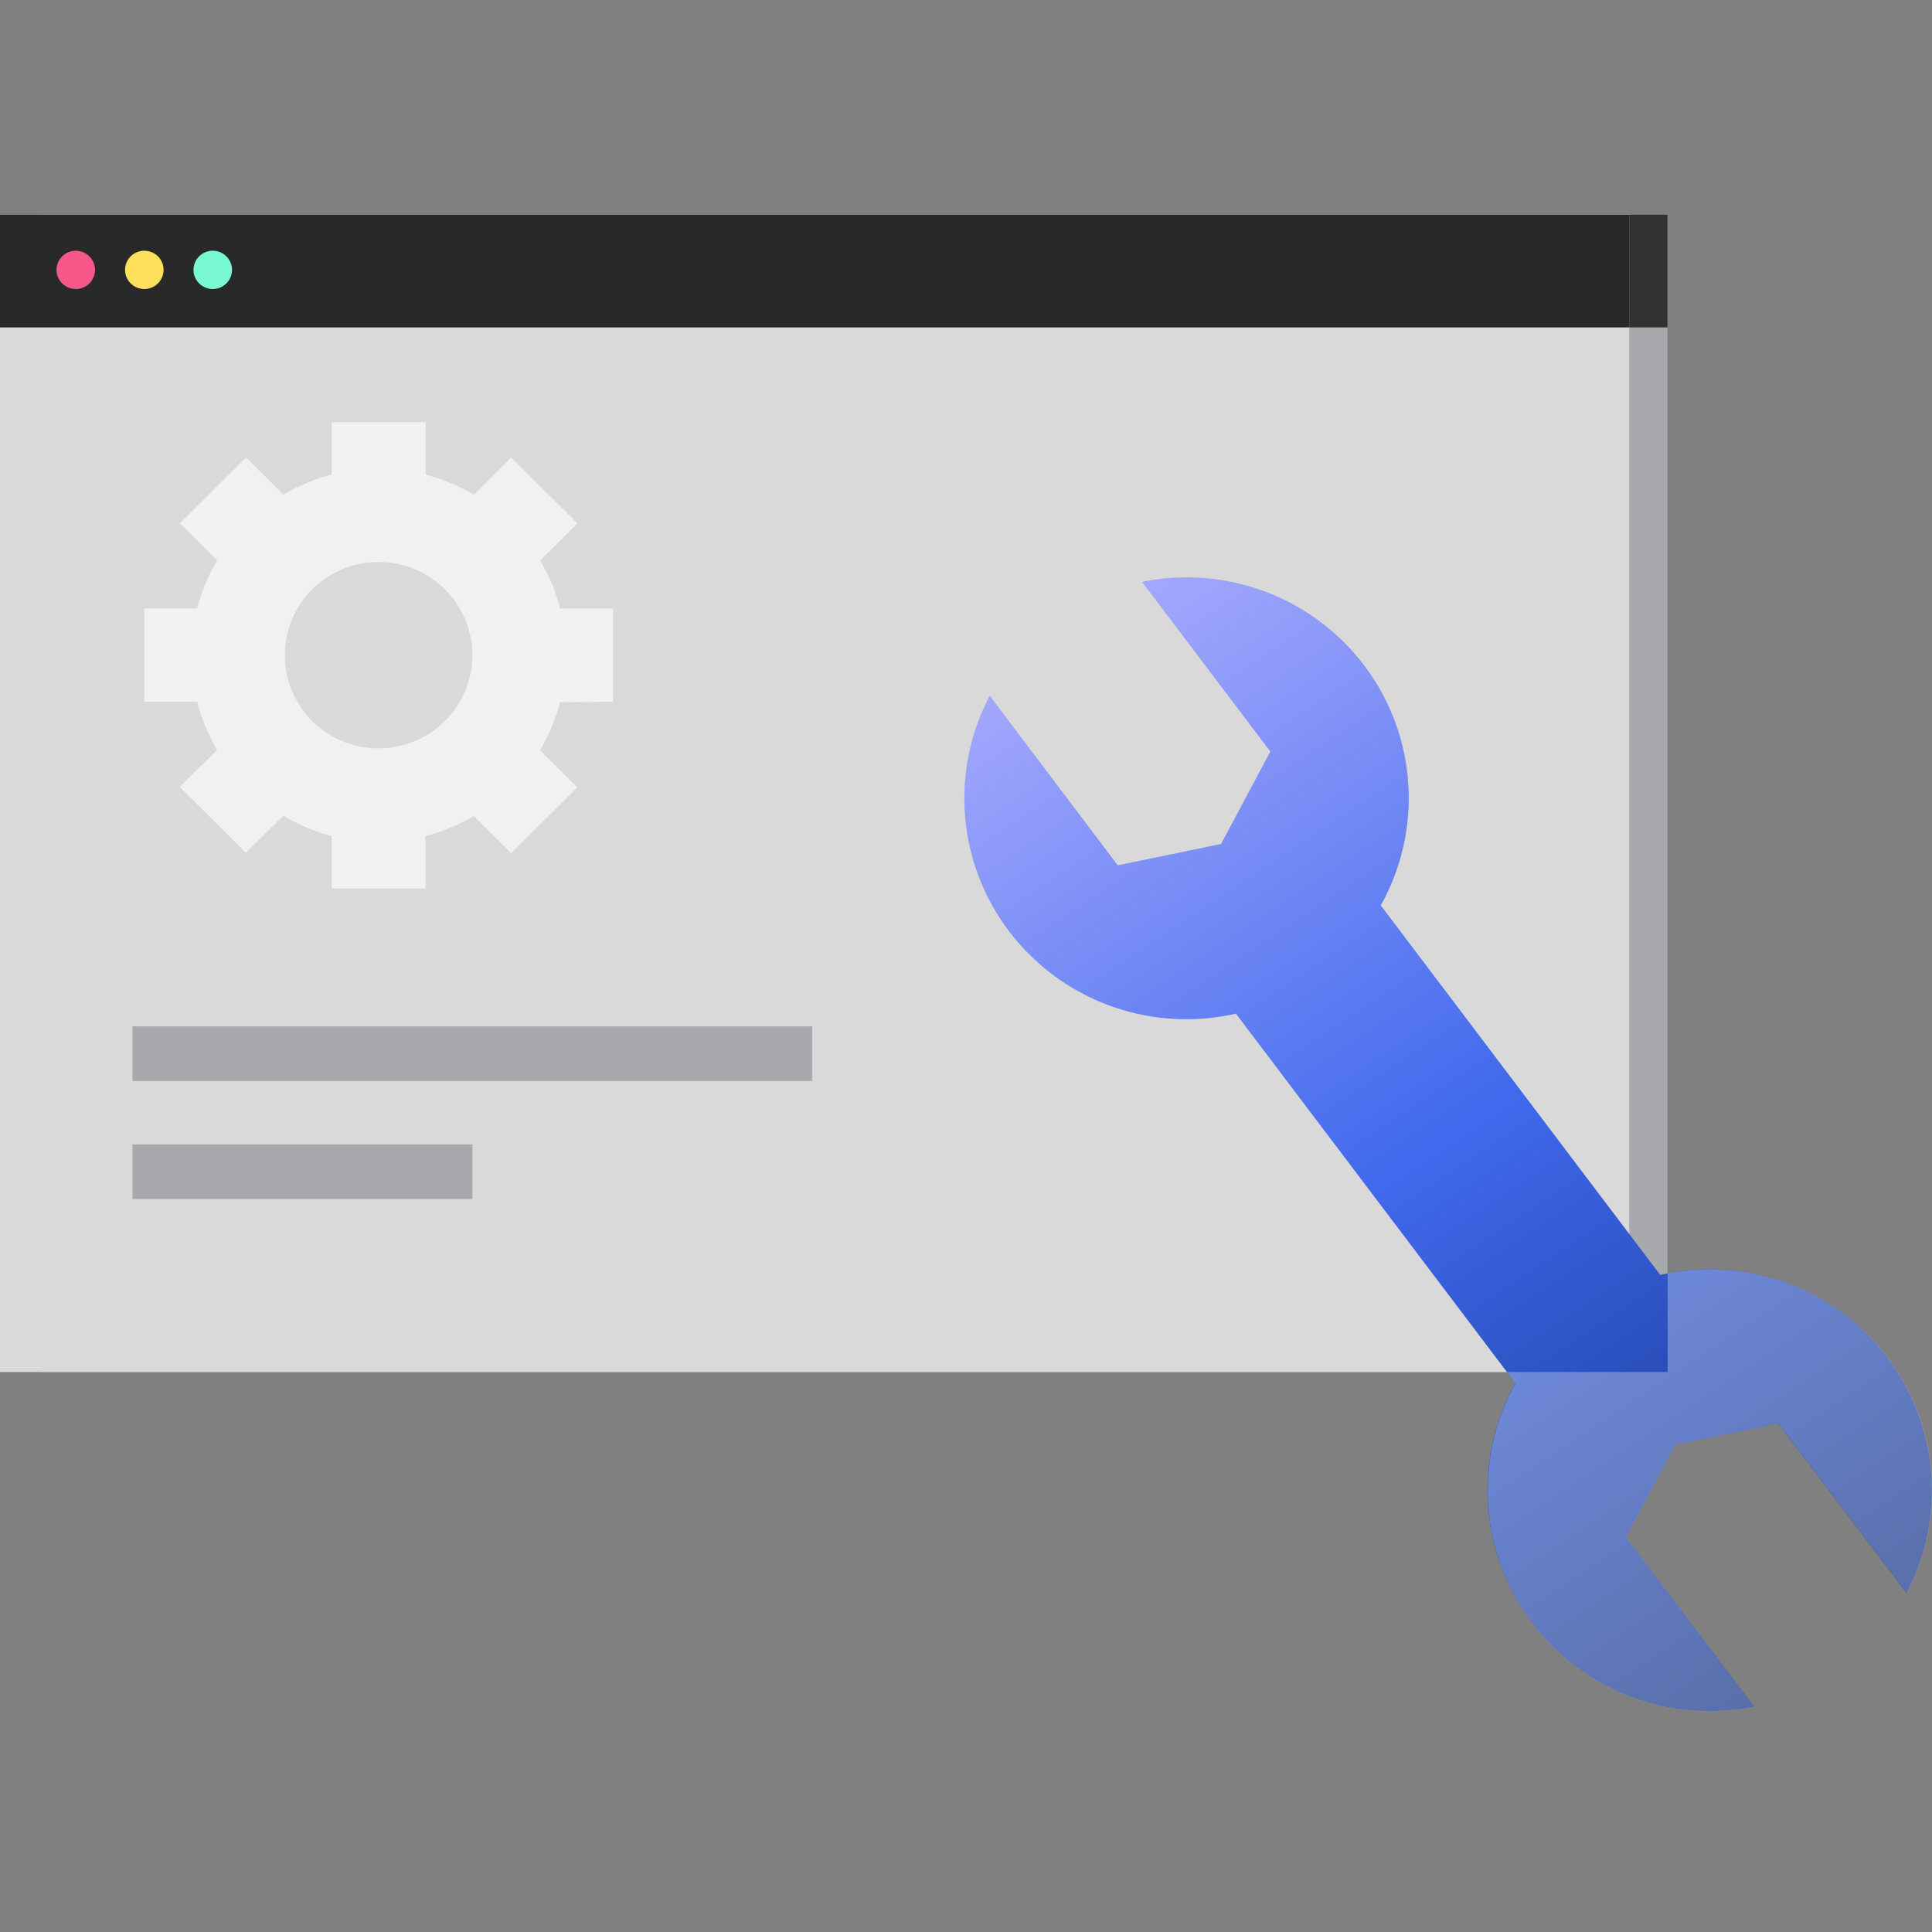 <svg width="72" height="72" viewBox="0 0 72 72" fill="none" xmlns="http://www.w3.org/2000/svg">
<rect x="0" y="0" width="72" height="72" fill="#808080" stroke="none"/>
<g clip-path="url(#clip0_4215_12663)">
<path d="M62.144 8H1.5V51.131H62.144V8Z" fill="#A8A9AD"/>
<path d="M60.715 8H0V51.131H60.715V8Z" fill="#D9D9D9"/>
<path d="M60.715 8H0V12.201H60.715V8Z" fill="#292929"/>
<path d="M62.143 8H60.715V12.201H62.143V8Z" fill="#323232"/>
<path d="M2.823 10.771C3.22 10.771 3.541 10.452 3.541 10.057C3.541 9.663 3.22 9.344 2.823 9.344C2.427 9.344 2.105 9.663 2.105 10.057C2.105 10.452 2.427 10.771 2.823 10.771Z" fill="#F75789"/>
<path d="M5.378 10.771C5.775 10.771 6.096 10.452 6.096 10.057C6.096 9.663 5.775 9.344 5.378 9.344C4.982 9.344 4.66 9.663 4.66 10.057C4.66 10.452 4.982 10.771 5.378 10.771Z" fill="#FFE05C"/>
<path d="M7.929 10.771C8.325 10.771 8.647 10.452 8.647 10.057C8.647 9.663 8.325 9.344 7.929 9.344C7.532 9.344 7.211 9.663 7.211 10.057C7.211 10.452 7.532 10.771 7.929 10.771Z" fill="#78F9D1"/>
<path d="M30.27 38.25H4.938V40.285H30.27V38.25Z" fill="#A8A9AD"/>
<path d="M17.604 42.648H4.938V44.684H17.604V42.648Z" fill="#A8A9AD"/>
<path d="M45.505 31.453L41.655 32.246L36.884 25.928C36.157 27.308 35.838 28.864 35.965 30.416C36.091 31.968 36.658 33.453 37.599 34.698C37.816 34.986 38.052 35.259 38.306 35.515C39.295 36.52 40.528 37.256 41.885 37.652C43.243 38.048 44.68 38.091 46.059 37.776L56.472 51.545C55.786 52.775 55.428 54.159 55.433 55.566C55.438 56.972 55.807 58.354 56.503 59.579C56.679 59.893 56.877 60.194 57.095 60.481C58.036 61.727 59.314 62.682 60.78 63.235C62.246 63.788 63.84 63.915 65.376 63.603L60.591 57.285L62.43 53.842L66.267 53.041L71.049 59.367C71.778 57.986 72.097 56.428 71.971 54.875C71.844 53.321 71.276 51.835 70.334 50.589C70.117 50.301 69.88 50.028 69.627 49.772C68.637 48.766 67.404 48.03 66.046 47.635C64.688 47.239 63.25 47.197 61.871 47.513L51.458 33.742C52.227 32.366 52.584 30.799 52.484 29.227C52.385 27.656 51.834 26.146 50.898 24.876C49.961 23.607 48.677 22.631 47.199 22.065C45.721 21.5 44.111 21.367 42.559 21.684L47.341 28.007L45.505 31.453Z" fill="url(#paint0_linear_4215_12663)"/>
<path opacity="0.3" d="M71.053 59.366L66.271 53.04L62.435 53.841L60.596 57.285L65.378 63.608C63.842 63.92 62.249 63.793 60.783 63.241C59.317 62.688 58.038 61.734 57.096 60.488C56.139 59.216 55.571 57.696 55.461 56.11C55.351 54.525 55.704 52.941 56.477 51.55L56.159 51.13H62.147V47.458C63.679 47.162 65.263 47.302 66.718 47.862C68.174 48.423 69.44 49.38 70.371 50.625C71.302 51.87 71.861 53.351 71.982 54.897C72.103 56.444 71.782 57.993 71.056 59.366H71.053Z" fill="white"/>
<path d="M22.843 26.152V22.679H20.878C20.714 22.05 20.462 21.448 20.13 20.889L21.522 19.505L19.055 17.053L17.663 18.434C17.101 18.104 16.495 17.853 15.863 17.69V15.734H12.363V17.688C11.73 17.851 11.123 18.101 10.56 18.431L9.168 17.05L6.701 19.502L8.094 20.886C7.76 21.445 7.508 22.047 7.345 22.676H5.375V26.152H7.343C7.506 26.782 7.757 27.385 8.091 27.945L6.699 29.329L9.165 31.78L10.557 30.397C11.12 30.734 11.728 30.99 12.363 31.157V33.113H15.857V31.157C16.49 30.995 17.096 30.745 17.658 30.413L19.05 31.797L21.516 29.345L20.124 27.961C20.456 27.401 20.708 26.798 20.872 26.169L22.843 26.152ZM17.603 24.417C17.603 25.104 17.398 25.775 17.014 26.346C16.63 26.918 16.084 27.363 15.446 27.626C14.807 27.889 14.105 27.957 13.427 27.823C12.749 27.689 12.127 27.359 11.638 26.873C11.149 26.387 10.817 25.768 10.682 25.094C10.547 24.421 10.616 23.722 10.881 23.087C11.145 22.453 11.593 21.91 12.168 21.529C12.742 21.147 13.418 20.943 14.109 20.943C15.036 20.943 15.924 21.309 16.579 21.961C17.235 22.612 17.603 23.495 17.603 24.417Z" fill="#F1F1F1"/>
</g>
<defs>
<linearGradient id="paint0_linear_4215_12663" x1="62.382" y1="65.53" x2="34.404" y2="23.584" gradientUnits="userSpaceOnUse">
<stop stop-color="#123287"/>
<stop offset="0.474" stop-color="#4069ED"/>
<stop offset="1" stop-color="#B0B0FF"/>
</linearGradient>
<clipPath id="clip0_4215_12663">
<rect width="72" height="55.775" fill="white" transform="translate(0 8)"/>
</clipPath>
</defs>
</svg>
